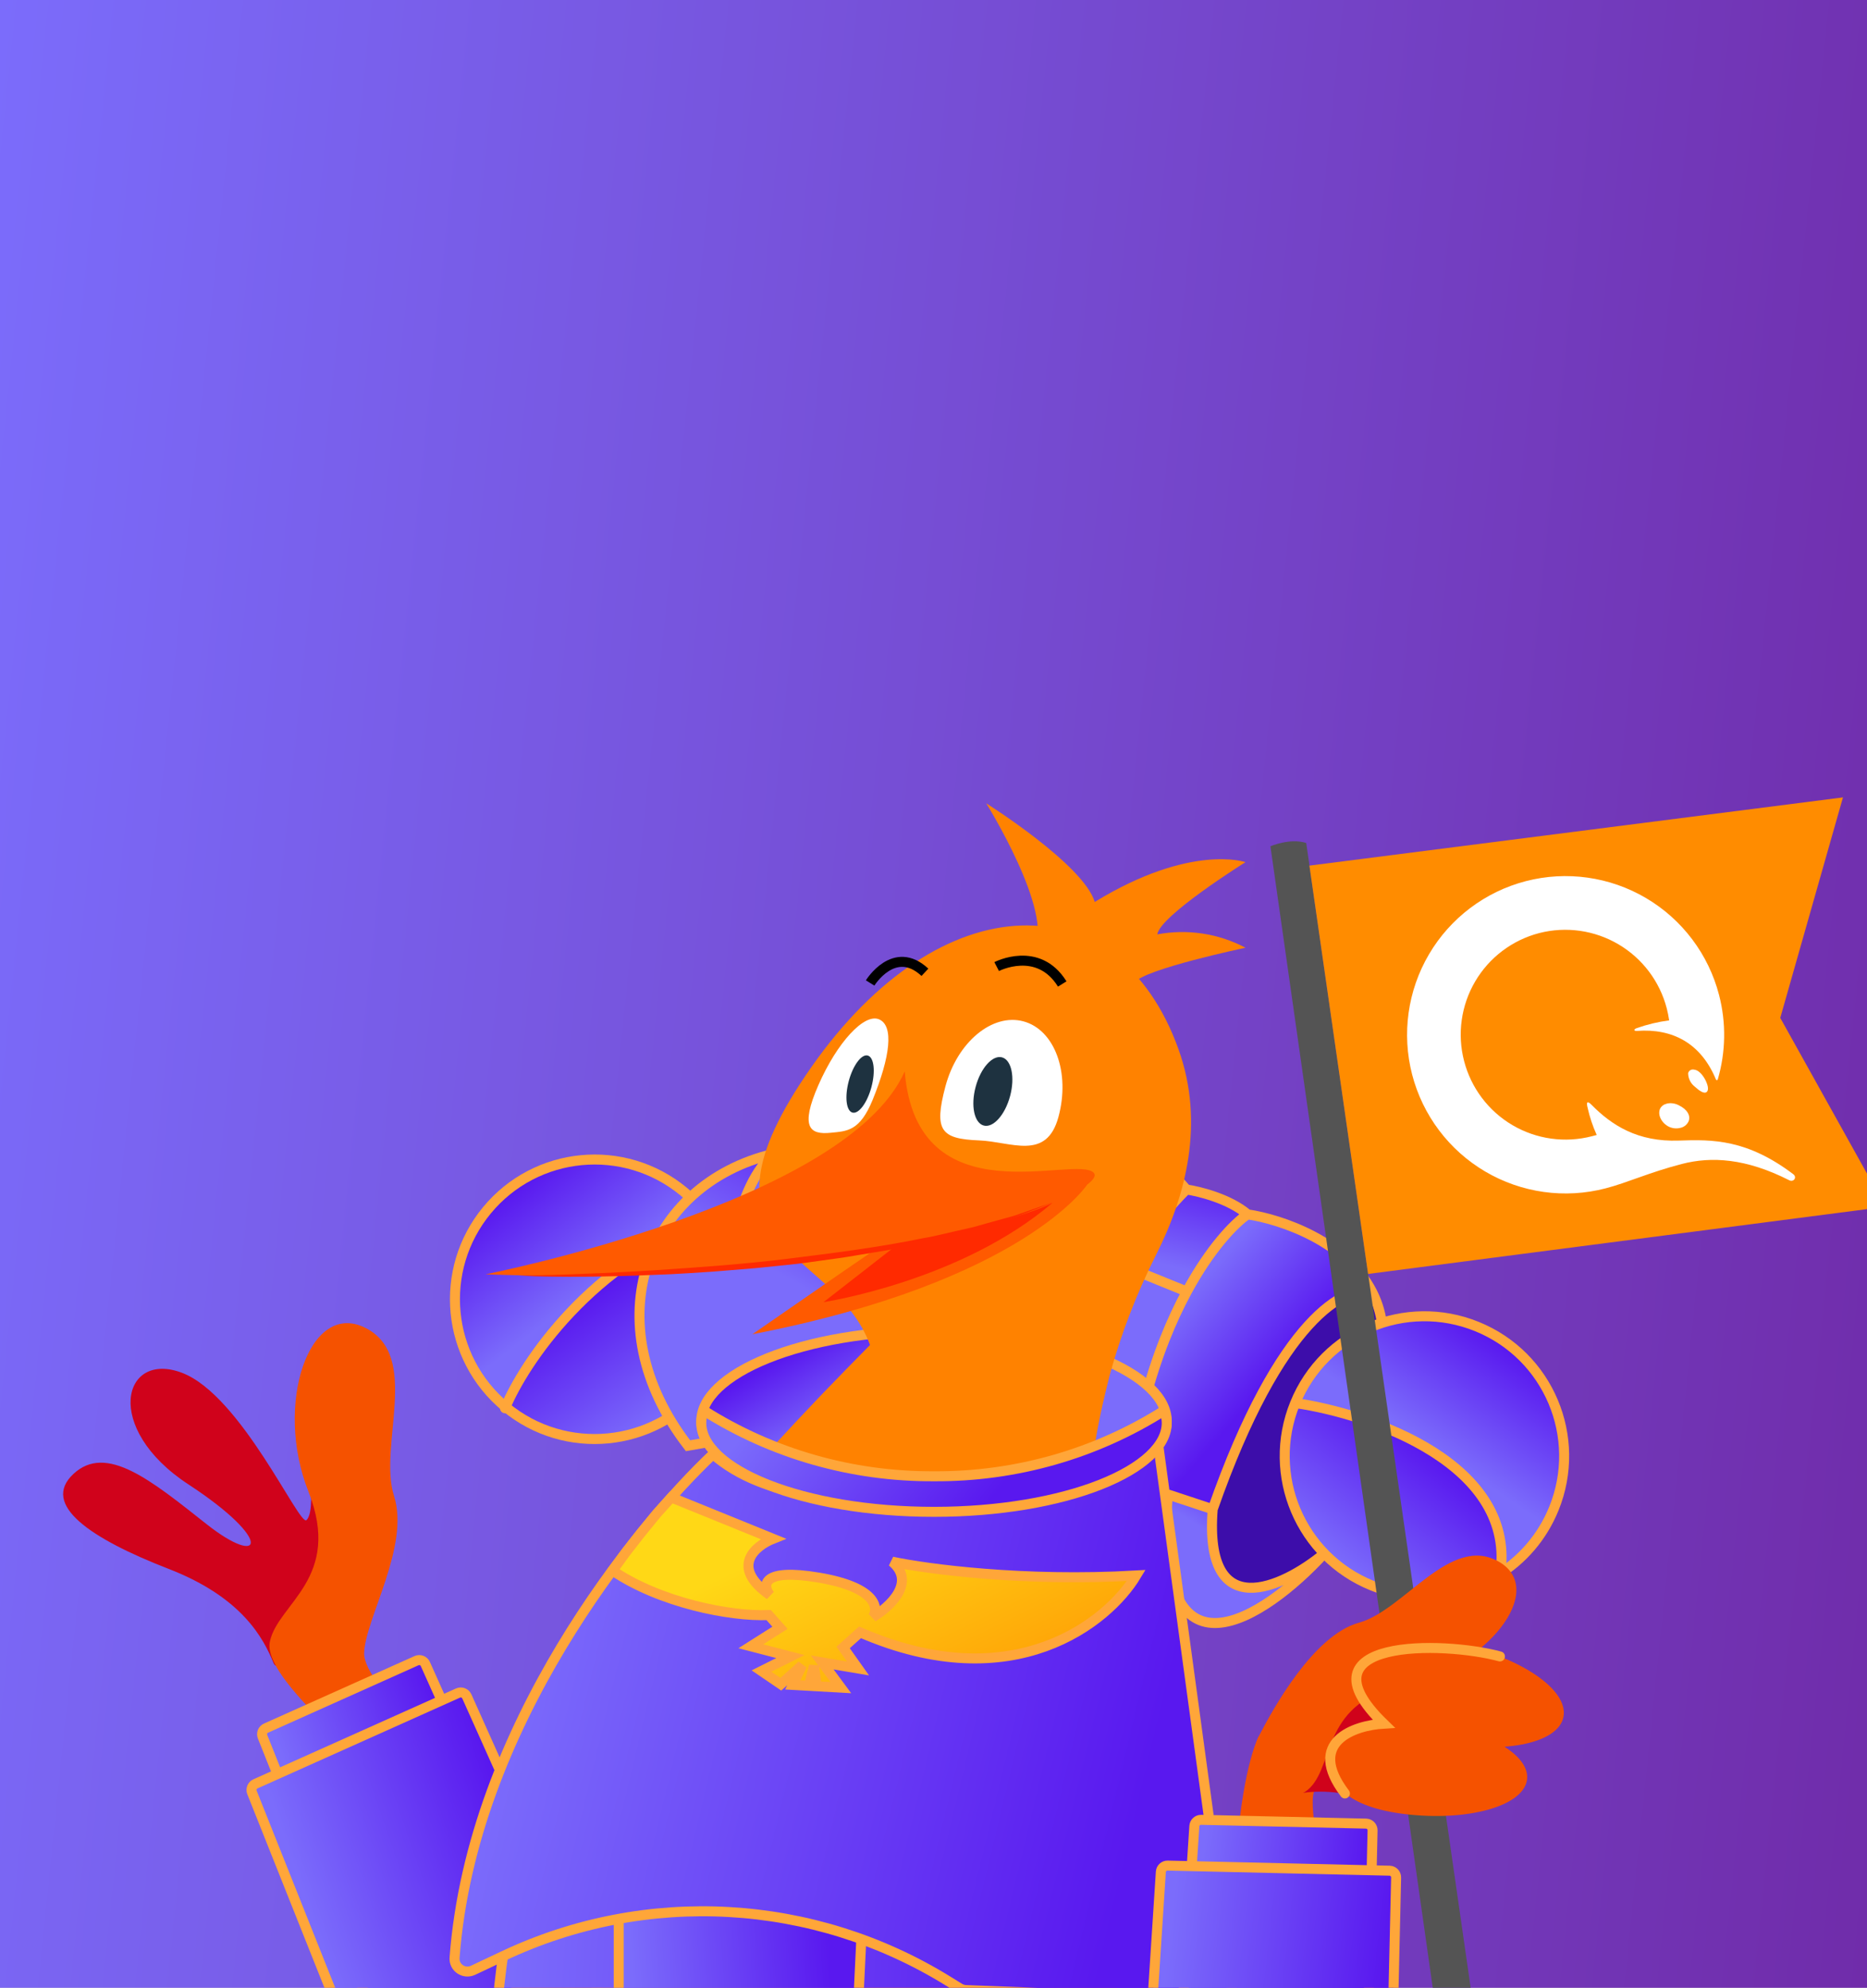 <?xml version="1.0" encoding="UTF-8"?> <svg xmlns="http://www.w3.org/2000/svg" width="280" height="298" viewBox="0 0 280 298" fill="none"><rect x="0" y="0" width="280" height="298" fill="#333333" stroke="none"/><g clip-path="url(#clip0_3844_2190)"><rect width="280" height="298" fill="white"></rect><rect width="280" height="298" fill="url(#paint0_linear_3844_2190)"></rect><path d="M46.581 222.394C46.581 222.394 47.027 226.903 45.961 227.889C44.895 228.875 36.186 209.177 27.29 205.804C18.393 202.43 15.344 214.093 28.272 222.543C41.2 230.994 39.343 235.103 30.992 228.503C22.64 221.903 15.931 216.374 11.008 220.97C6.085 225.566 13.525 230.637 25.293 235.201C36.385 239.503 39.503 245.636 41.03 249.314C42.557 252.992 57.899 235.681 52.257 229.042L46.581 222.394Z" fill="#D0021B"></path><path d="M70.055 265.539C70.055 265.539 54.412 252.967 54.611 247.781C54.81 242.595 61.497 231.798 59.093 224.271C56.689 216.744 63.192 203.282 54.79 199.065C46.388 194.847 41.075 210.508 46.245 223.568C51.415 236.628 41.675 240.353 40.472 246.108C39.268 251.862 55.983 263.978 60.747 271.783C65.511 279.587 70.055 265.539 70.055 265.539Z" fill="#F55200"></path><path d="M62.468 248.959L39.895 259.074C39.406 259.293 39.177 259.859 39.376 260.357L59.638 311.189C59.855 311.735 60.495 311.976 61.02 311.71L85.145 299.442C85.62 299.2 85.822 298.628 85.604 298.141L63.79 249.462C63.564 248.958 62.972 248.733 62.468 248.959Z" fill="url(#paint1_linear_3844_2190)" stroke="#FFA639" stroke-width="1.5"></path><path d="M68.691 253.814L38.307 267.43C37.818 267.649 37.589 268.215 37.788 268.713L64.791 336.456C65.008 337.002 65.648 337.243 66.173 336.977L98.619 320.477C99.094 320.235 99.296 319.663 99.078 319.177L70.013 254.318C69.787 253.814 69.195 253.588 68.691 253.814Z" fill="url(#paint2_linear_3844_2190)" stroke="#FFA639" stroke-width="1.5"></path><path d="M105.192 209.331C93.757 220.357 80.51 215.053 75.316 211.023C78.304 183.171 99.354 184.429 109.506 188.54C112.342 197.846 107.811 206.278 105.192 209.331Z" fill="url(#paint3_linear_3844_2190)"></path><path d="M77.223 176.741C62.253 191.972 69.714 205.942 75.316 211.023C88.637 185.53 103.66 185.412 109.506 188.54C99.55 169.467 83.835 172.727 77.223 176.741Z" fill="url(#paint4_linear_3844_2190)"></path><path d="M105.338 208.119C97.972 217.043 84.767 218.305 75.844 210.939C66.921 203.573 65.658 190.368 73.024 181.445C80.39 172.522 93.595 171.259 102.518 178.625C106.115 181.594 108.466 185.509 109.51 189.712C111.058 195.94 109.735 202.792 105.338 208.119Z" stroke="#FFA639" stroke-width="1.5"></path><path d="M75.741 211.12C78.583 204.273 88.763 189.029 106.746 182.828" stroke="#FFA639" stroke-width="1.5" stroke-linecap="round"></path><path d="M205.853 193.483L206.997 198.057C208.713 206.635 209.627 225.62 199.563 232.94C189.498 240.259 184.314 237.896 182.98 235.799C179.777 227.564 184.314 217.5 186.983 213.497C195.675 196.113 203.185 192.911 205.853 193.483Z" fill="#3D0DAA"></path><path d="M198.419 232.94C183.78 244.377 181.264 233.512 181.836 226.65L169.827 219.787L177.261 242.089C185.038 246.207 194.607 237.705 198.419 232.94Z" fill="url(#paint5_linear_3844_2190)"></path><path d="M205.853 194.054C202.193 185.82 191.748 182.617 186.982 182.046C177.375 189.365 170.78 211.782 168.683 222.075L181.836 226.65C191.443 197.829 201.85 192.911 205.853 194.054Z" fill="url(#paint6_linear_3844_2190)"></path><path d="M98.918 185.477C91.598 199.658 98.918 212.353 103.492 216.928L152.099 187.764L116.073 173.468C106.466 174.383 100.633 181.855 98.918 185.477Z" fill="url(#paint7_linear_3844_2190)"></path><path d="M128.082 171.752C116.187 167.178 111.689 177.471 110.927 183.189L150.928 197.943L172.244 207.245C177.67 191.355 184.504 183.952 186.982 182.046C186.524 180.216 180.72 178.94 177.67 178.178L169.531 170.814L130.369 170.037L128.082 171.752Z" fill="url(#paint8_linear_3844_2190)"></path><path d="M115.927 173C96.98 177.524 88.886 198.217 103.183 216.736L159.455 206.857M115.927 173C117.101 171.779 121.218 169.751 128.287 171.401M115.927 173C112.616 176.136 111.124 181.063 110.792 183.134L120.978 184.382M128.287 171.401C129.726 169.948 132.914 167.781 134.16 170.731L172.499 176.629M128.287 171.401C126.455 173.822 122.429 179.808 120.978 184.382M172.499 176.629L175.135 175.153L177.922 178.322M172.499 176.629C170.382 179.333 165.846 185.739 164.633 189.728M177.922 178.322C179.848 178.595 184.379 179.723 187.1 182.05M177.922 178.322C175.632 180.617 170.662 186.168 169.099 190.014M187.1 182.05C192.179 182.803 201.949 186.135 205.79 193.702M187.1 182.05C185.111 183.402 181.509 187.129 177.992 193.626M198.481 233.008C206.26 219.874 207.512 204.088 207.165 197.838C206.903 196.337 206.429 194.961 205.79 193.702M198.481 233.008C192.385 238.005 180.529 243.652 181.872 226.262M198.481 233.008C189.749 242.489 172.856 253.969 175.139 224.036M205.79 193.702C202.028 192.518 191.977 197.371 181.872 226.262M181.872 226.262L175.139 224.036M175.139 224.036L166.818 222.36L171.709 209.914C173.457 203.242 175.706 197.849 177.992 193.626M164.633 189.728L120.978 184.382M164.633 189.728L169.099 190.014M169.099 190.014C171.897 191.15 176.193 192.895 177.992 193.626" stroke="#FFA639" stroke-width="1.5"></path><path d="M204.543 237.917C190.598 230.31 191.689 216.083 193.978 209.921C221.446 204.427 226.552 224.887 225.672 235.804C217.643 241.298 208.24 239.502 204.543 237.917Z" fill="url(#paint9_linear_3844_2190)"></path><path d="M216.995 197.303C204.091 195.328 196.548 204.351 193.978 209.921C222.291 214.992 226.185 229.797 224.952 236.312C236.695 228.222 236.138 217.177 232.746 209.265C230.002 202.862 223.881 198.357 216.995 197.303Z" fill="url(#paint10_linear_3844_2190)"></path><path d="M205.742 237.694C195.022 233.34 189.861 221.12 194.216 210.399C198.57 199.679 210.79 194.519 221.51 198.873C232.23 203.227 237.391 215.447 233.037 226.167C231.282 230.488 228.251 233.904 224.554 236.16C219.076 239.502 212.142 240.293 205.742 237.694Z" stroke="#FFA639" stroke-width="1.5"></path><path d="M194.335 210.345C205.704 212.025 227.743 219.569 224.953 236.312" stroke="#FFA639" stroke-width="1.5" stroke-linecap="round"></path><path d="M174.983 213.058C174.983 214.767 174.125 216.47 172.414 218.096C170.701 219.725 168.183 221.226 165.01 222.502C158.666 225.053 149.852 226.648 140.077 226.648C130.302 226.648 121.488 225.053 115.145 222.502C111.971 221.226 109.453 219.725 107.74 218.096C106.029 216.47 105.171 214.767 105.171 213.058C105.171 211.349 106.029 209.647 107.74 208.02C109.453 206.392 111.971 204.891 115.145 203.614C121.488 201.063 130.302 199.468 140.077 199.468C149.852 199.468 158.666 201.063 165.01 203.614C168.183 204.891 170.701 206.392 172.414 208.02C174.125 209.647 174.983 211.349 174.983 213.058Z" fill="url(#paint11_linear_3844_2190)" stroke="#FFA639" stroke-width="1.5"></path><path d="M165.37 210.537C162.948 221.137 162.378 232.077 163.688 242.872C163.688 242.872 169.197 272.389 167.952 293.096V293.533C167.565 299.516 166.598 304.732 164.748 308.241C155.496 325.911 119.059 329.756 98.3 317.859C86.147 310.9 75.061 303.142 74.817 288.906C74.817 287.854 74.817 286.777 74.901 285.675C76.079 268.527 88.947 244.984 122.735 209.586L123.492 208.795C125.734 206.467 128.064 204.08 130.481 201.635C124.963 186.641 102.102 187.987 121.641 160.035C141.18 132.084 167.734 132.134 176.75 157.318C180.703 168.332 177.852 179.278 173.386 188.105C170.472 193.881 168.139 199.932 166.421 206.17C166.068 207.617 165.698 209.073 165.37 210.537Z" fill="#FF8200"></path><path d="M155.125 142.308C158.077 136.729 147.908 120.431 147.908 120.431C147.908 120.431 162.484 129.585 164.183 135.214C178.608 126.396 186.792 129.249 186.792 129.249C186.792 129.249 173.965 137.267 173.562 140.078C178.071 139.229 182.735 139.935 186.792 142.08C186.792 142.08 171.56 145.286 170.155 147.297C168.751 149.308 157.698 145.32 155.125 142.308Z" fill="#FF8200"></path><path d="M158.741 167.439C156.95 174.086 151.676 171.158 146.831 170.964C141.137 170.737 140.018 169.526 141.785 162.878C143.551 156.231 148.816 151.856 153.493 153.118C158.169 154.38 160.541 160.792 158.741 167.439Z" fill="white"></path><path d="M130.875 164.88C128.941 169.617 127.006 169.575 124.592 169.819C121.48 170.139 119.932 169.07 122.742 162.667C125.551 156.264 129.63 151.846 131.851 152.822C134.071 153.798 133.525 158.367 130.875 164.88Z" fill="white"></path><path d="M163.064 177.571C163.064 177.571 153.61 192.111 112.833 200.029C135.383 184.387 139.816 181.518 139.816 181.518L163.064 177.571Z" fill="#FF5A00"></path><path d="M72.83 191.04C72.83 191.04 126.955 180.38 135.685 160.615C137.485 182.887 161.44 172.975 164.039 175.828C166.638 178.68 132.321 193.177 72.83 191.04Z" fill="#FF5A00"></path><path d="M130.496 147.362C130.496 147.362 134.121 141.472 138.713 145.763" stroke="black" stroke-width="1.5" stroke-miterlimit="10"></path><path d="M149.473 144.905C149.473 144.905 155.681 141.682 159.306 147.513" stroke="black" stroke-width="1.5" stroke-miterlimit="10"></path><path d="M134.171 186.909C134.171 186.909 152.675 183.055 157.856 180.312C144.104 192.092 123.505 195.213 123.505 195.213L134.171 186.909Z" fill="#FF2A00"></path><path d="M130.689 162.974C131.322 160.613 131.075 158.495 130.138 158.243C129.2 157.992 127.927 159.701 127.293 162.062C126.66 164.423 126.907 166.541 127.845 166.793C128.782 167.044 130.056 165.335 130.689 162.974Z" fill="#1E3240"></path><path d="M151.487 164.319C152.244 161.496 151.702 158.897 150.275 158.514C148.848 158.131 147.078 160.109 146.321 162.932C145.563 165.756 146.106 168.355 147.533 168.737C148.96 169.12 150.73 167.142 151.487 164.319Z" fill="#1E3240"></path><path d="M101.772 312.238C101.772 312.238 123.145 319.81 134.34 352.928C143.197 340.61 146.544 351.321 149.202 349.184C151.86 347.047 166.024 305.119 166.024 305.119L145.156 296.949L101.772 312.238Z" fill="#FF8200"></path><path d="M77.693 191.25C81.058 191.191 84.472 191.107 87.862 190.947C89.544 190.888 91.227 190.821 92.909 190.728C94.591 190.636 96.273 190.551 97.955 190.442C104.684 190.004 111.472 189.533 118.184 188.7C124.896 187.867 131.641 187.017 138.244 185.663C139.926 185.394 141.55 184.956 143.207 184.594L145.68 184.03C146.521 183.837 147.303 183.576 148.119 183.357L150.566 182.684C151.407 182.457 152.207 182.255 152.997 181.952L157.808 180.269C151.543 182.899 145.043 184.93 138.396 186.336L133.408 187.371L128.361 188.212C126.679 188.515 124.997 188.726 123.315 188.961C121.632 189.197 119.95 189.441 118.268 189.609L113.221 190.122L108.175 190.535C106.492 190.686 104.81 190.762 103.128 190.88C101.446 190.997 99.764 191.065 98.082 191.124C91.26 191.418 84.472 191.519 77.693 191.25Z" fill="#FF2A00"></path><path d="M131.144 231.682C143.484 234.289 158.438 234.71 168.656 225.766C172.342 245.54 174.877 266.636 176.499 282.918C177.328 291.24 177.918 298.301 178.301 303.281C178.493 305.771 178.632 307.741 178.724 309.088C178.759 309.6 178.787 310.022 178.808 310.348L74.179 308.656C74.79 278.928 85.788 250.342 105.278 227.866L108.548 224.095C108.855 224.24 109.292 224.443 109.847 224.692C111.014 225.216 112.702 225.941 114.789 226.751C118.961 228.369 124.737 230.328 131.144 231.682Z" fill="url(#paint12_linear_3844_2190)" stroke="#FFA639" stroke-width="1.5"></path><path d="M128.063 313.825H92.794V277.781L130 273.518L128.063 313.825Z" fill="url(#paint13_linear_3844_2190)" stroke="#FFA639" stroke-width="1.5"></path><path d="M75.484 293.233L70.956 295.371C69.602 296.01 68.058 294.989 68.171 293.496C70.79 258.902 95.406 228.909 106.929 218.012C122.636 231.661 157.877 220.87 173.509 215.186L184.713 297.513C184.88 298.744 183.896 299.829 182.655 299.782L144.867 298.342C144.521 298.329 144.185 298.226 143.891 298.045L142.173 296.983C122.012 284.524 96.915 283.112 75.484 293.233Z" fill="url(#paint14_linear_3844_2190)" stroke="#FFA639" stroke-width="1.5"></path><path d="M115.451 239.114C109.428 234.908 113.26 231.744 115.929 230.687L100.675 224.492L98.517 226.881L96.032 229.925L93.855 232.719L91.871 235.455C98.982 240.271 109.478 242.364 115.281 242.124L116.979 244.031L112.607 246.803L118.541 248.347L114.203 250.516L117.101 252.492L120.273 249.653L118.902 252.594L121.303 252.73L122.073 249.755L122.503 252.798L126.104 253.002L123.308 249.221L128.675 250.129L126.445 246.983L128.982 244.712C152.017 254.713 166.196 243.198 170.407 236.19C153.493 237.164 138.953 235.213 133.797 234.115C137.474 237.222 133.411 240.937 130.919 242.406C131.799 241.047 131.411 237.966 122.824 236.513C114.236 235.06 114.331 237.641 115.451 239.114Z" fill="url(#paint15_linear_3844_2190)" stroke="#FFA639" stroke-width="1.5"></path><path d="M174.614 211.454C174.845 212.047 174.97 212.674 174.983 213.31C174.981 214.977 174.127 216.644 172.419 218.241C170.707 219.841 168.188 221.317 165.014 222.572C158.669 225.08 149.853 226.648 140.077 226.648C130.301 226.648 121.485 225.08 115.14 222.572C111.966 221.317 109.448 219.841 107.735 218.241C106.025 216.643 105.172 214.975 105.171 213.306C105.177 212.668 105.295 212.037 105.521 211.441C115.784 217.953 127.803 221.39 140.077 221.314C152.343 221.391 164.356 217.959 174.614 211.454Z" fill="url(#paint16_linear_3844_2190)" stroke="#FFA639" stroke-width="1.5"></path><path d="M197.109 273.427C196.402 273.711 195.693 273.98 194.981 274.227L194.399 274.422L193.784 274.629C191.086 275.505 188.323 276.163 185.52 276.596C186.571 264.297 188.773 260.304 188.773 260.304L190.717 261.947C190.717 261.947 200.864 265.749 197.612 267.806C196.559 268.491 196.851 271.007 197.109 273.427Z" fill="#F55200"></path><path d="M207.787 254.916C207.695 254.878 207.647 254.816 207.659 254.754C207.675 254.709 207.693 254.665 207.715 254.622L207.697 254.554L207.715 254.622C208.146 253.343 211.496 251.585 211.496 251.585L203.787 250.629C196.078 249.673 190.511 269.709 194.009 269.026C197.589 268.256 201.315 268.526 204.747 269.805C208.048 265.531 209.311 259.979 207.787 254.916Z" fill="#D0021B"></path><path d="M204.871 273.389L180.142 272.82C179.606 272.808 179.156 273.22 179.121 273.755L175.568 328.36C175.53 328.947 176.004 329.44 176.592 329.425L203.648 328.717C204.181 328.703 204.609 328.274 204.622 327.741L205.848 274.411C205.861 273.859 205.423 273.401 204.871 273.389Z" fill="url(#paint17_linear_3844_2190)" stroke="#FFA639" stroke-width="1.5"></path><path d="M208.403 280.447L175.117 279.682C174.581 279.669 174.131 280.082 174.096 280.617L169.36 353.389C169.322 353.976 169.796 354.469 170.384 354.454L206.772 353.502C207.305 353.488 207.734 353.058 207.746 352.525L209.38 281.47C209.392 280.918 208.955 280.46 208.403 280.447Z" fill="url(#paint18_linear_3844_2190)" stroke="#FFA639" stroke-width="1.5"></path><path d="M195.9 126.377L224.607 326.162C224.607 326.162 223.344 328.436 218.99 326.94L190.53 126.868C190.53 126.868 193.479 125.595 195.9 126.377Z" fill="#545454"></path><path d="M276.395 119.541L196.377 129.771L205.175 190.986L282.77 180.906L266.992 152.599L276.395 119.541Z" fill="#FF8C00"></path><path d="M254.064 160.353C253.878 160.307 253.68 160.336 253.514 160.433C253.348 160.53 253.227 160.689 253.175 160.874C253.175 161.267 253.266 161.655 253.44 162.008C253.613 162.361 253.866 162.669 254.177 162.909C254.892 163.572 255.446 163.88 255.797 163.789C256.148 163.698 256.325 163.201 255.912 162.229C255.688 161.691 255.008 160.452 254.064 160.353Z" fill="white"></path><path d="M249.942 165.477C249.734 165.516 249.539 165.603 249.37 165.731C249.202 165.858 249.065 166.022 248.97 166.211C248.556 167.121 249.178 168.367 250.308 168.923C250.844 169.174 251.451 169.23 252.024 169.082C252.288 169.026 252.536 168.908 252.747 168.739C252.958 168.57 253.126 168.355 253.24 168.109C253.598 167.251 253.02 166.292 251.764 165.693C251.207 165.401 250.564 165.315 249.951 165.452L249.942 165.477Z" fill="white"></path><path d="M240.776 178.158C237.752 178.942 234.604 179.123 231.511 178.69C228.417 178.257 225.44 177.218 222.747 175.634C220.055 174.049 217.701 171.95 215.82 169.455C213.939 166.961 212.567 164.12 211.783 161.096C210.203 154.989 211.111 148.505 214.307 143.068C217.502 137.632 222.725 133.686 228.828 132.099C234.934 130.519 241.418 131.43 246.854 134.631C252.289 137.833 256.232 143.062 257.815 149.17C258.894 153.329 258.826 157.703 257.619 161.826C257.614 161.844 257.606 161.861 257.594 161.875C257.582 161.89 257.568 161.902 257.551 161.91C257.535 161.919 257.517 161.924 257.498 161.925C257.48 161.926 257.461 161.924 257.444 161.917C257.422 161.913 257.401 161.903 257.384 161.889C257.367 161.875 257.354 161.856 257.346 161.835C255.089 156.378 250.82 154.159 245.516 154.548C245.058 154.583 244.913 154.345 245.469 154.132C247.044 153.577 248.673 153.187 250.329 152.971C250.242 152.366 250.122 151.766 249.97 151.175C248.924 147.144 246.325 143.693 242.74 141.576C239.156 139.459 234.879 138.85 230.847 139.882C228.847 140.4 226.969 141.307 225.32 142.551C223.671 143.795 222.283 145.352 221.237 147.133C220.19 148.914 219.504 150.884 219.219 152.931C218.933 154.977 219.054 157.06 219.574 159.06C220.092 161.06 220.999 162.939 222.243 164.588C223.487 166.238 225.044 167.626 226.824 168.674C228.605 169.721 230.575 170.408 232.62 170.693C234.666 170.979 236.748 170.859 238.747 170.339L239.464 170.153C238.876 168.854 238.422 167.498 238.108 166.107C237.868 165.182 238.057 164.996 238.668 165.61C241.707 168.692 245.596 171.216 251.807 170.99C256.882 170.805 262.029 170.809 268.941 176.029C269.552 176.498 269.001 177.261 268.354 176.947C261.837 173.635 256.655 173.35 252.242 174.495C247.319 175.764 244.143 177.284 240.776 178.158Z" fill="white"></path><path d="M188.777 260.31C190.912 256.174 196.984 245.145 203.797 243.269C210.61 241.394 217.54 229.901 224.829 234.148C232.119 238.395 222.932 250.045 210.604 252.592C198.277 255.139 200.186 264.197 196.504 267.979C192.445 272.143 186.607 264.5 188.777 260.31Z" fill="#F55200"></path><path d="M215.414 261.055C205.75 259.012 202.836 254.986 203.687 250.944C204.538 246.902 208.83 244.383 218.502 246.423C228.175 248.463 235.318 253.392 234.467 257.434C233.616 261.476 225.086 263.095 215.414 261.055Z" fill="#F55200"></path><path d="M211.59 272.058C202.346 271.151 199.211 267.667 199.596 263.801C199.981 259.934 203.755 257.137 212.974 258.039C222.192 258.942 229.405 262.825 229.023 266.7C228.641 270.574 220.848 272.949 211.59 272.058Z" fill="#F55200"></path><path d="M224.953 248.326C216.427 246.001 194.335 245.614 207.513 258.403C203.12 258.661 195.808 261.116 201.699 268.867" stroke="#FFA639" stroke-width="1.5" stroke-linecap="round"></path></g><defs><linearGradient id="paint0_linear_3844_2190" x1="0" y1="0" x2="307.503" y2="31.766" gradientUnits="userSpaceOnUse"><stop stop-color="#7B6CFB"></stop><stop offset="1" stop-color="#702CAA"></stop></linearGradient><linearGradient id="paint1_linear_3844_2190" x1="50.461" y1="287.083" x2="73.751" y2="279.049" gradientUnits="userSpaceOnUse"><stop stop-color="#7B6CFB"></stop><stop offset="1" stop-color="#5918EF"></stop></linearGradient><linearGradient id="paint2_linear_3844_2190" x1="52.541" y1="304.295" x2="83.3" y2="293.685" gradientUnits="userSpaceOnUse"><stop stop-color="#7B6CFB"></stop><stop offset="1" stop-color="#5918EF"></stop></linearGradient><linearGradient id="paint3_linear_3844_2190" x1="102.543" y1="210.714" x2="90.523" y2="192.949" gradientUnits="userSpaceOnUse"><stop stop-color="#7B6CFB"></stop><stop offset="1" stop-color="#5918EF"></stop></linearGradient><linearGradient id="paint4_linear_3844_2190" x1="88.04" y1="193.426" x2="76.594" y2="178.754" gradientUnits="userSpaceOnUse"><stop stop-color="#7B6CFB"></stop><stop offset="1" stop-color="#5918EF"></stop></linearGradient><linearGradient id="paint5_linear_3844_2190" x1="184.358" y1="231.51" x2="190.483" y2="221.31" gradientUnits="userSpaceOnUse"><stop stop-color="#7B6CFB"></stop><stop offset="1" stop-color="#5918EF"></stop></linearGradient><linearGradient id="paint6_linear_3844_2190" x1="176.895" y1="195.618" x2="190.117" y2="207.192" gradientUnits="userSpaceOnUse"><stop stop-color="#7B6CFB"></stop><stop offset="1" stop-color="#5918EF"></stop></linearGradient><linearGradient id="paint7_linear_3844_2190" x1="124.419" y1="195.244" x2="135.477" y2="175.73" gradientUnits="userSpaceOnUse"><stop stop-color="#7B6CFB"></stop><stop offset="1" stop-color="#5918EF"></stop></linearGradient><linearGradient id="paint8_linear_3844_2190" x1="149.581" y1="183.217" x2="153.301" y2="168.558" gradientUnits="userSpaceOnUse"><stop stop-color="#7B6CFB"></stop><stop offset="1" stop-color="#5918EF"></stop></linearGradient><linearGradient id="paint9_linear_3844_2190" x1="202.43" y1="235.804" x2="215.778" y2="219.014" gradientUnits="userSpaceOnUse"><stop stop-color="#7B6CFB"></stop><stop offset="1" stop-color="#5918EF"></stop></linearGradient><linearGradient id="paint10_linear_3844_2190" x1="214.579" y1="216.788" x2="225.147" y2="201.472" gradientUnits="userSpaceOnUse"><stop stop-color="#7B6CFB"></stop><stop offset="1" stop-color="#5918EF"></stop></linearGradient><linearGradient id="paint11_linear_3844_2190" x1="124.962" y1="214.221" x2="118.533" y2="202.901" gradientUnits="userSpaceOnUse"><stop stop-color="#7B6CFB"></stop><stop offset="1" stop-color="#5918EF"></stop></linearGradient><linearGradient id="paint12_linear_3844_2190" x1="76.516" y1="285.92" x2="159.72" y2="291.014" gradientUnits="userSpaceOnUse"><stop stop-color="#7B6CFB"></stop><stop offset="1" stop-color="#5918EF"></stop></linearGradient><linearGradient id="paint13_linear_3844_2190" x1="94.752" y1="294.75" x2="124.427" y2="292.883" gradientUnits="userSpaceOnUse"><stop stop-color="#7B6CFB"></stop><stop offset="1" stop-color="#5918EF"></stop></linearGradient><linearGradient id="paint14_linear_3844_2190" x1="74.147" y1="259.796" x2="168.247" y2="282.469" gradientUnits="userSpaceOnUse"><stop stop-color="#7B6CFB"></stop><stop offset="1" stop-color="#5918EF"></stop></linearGradient><linearGradient id="paint15_linear_3844_2190" x1="174.079" y1="256.938" x2="153.467" y2="214.412" gradientUnits="userSpaceOnUse"><stop stop-color="#FF8C00"></stop><stop offset="1" stop-color="#FFD816"></stop></linearGradient><linearGradient id="paint16_linear_3844_2190" x1="108.173" y1="219.041" x2="135.641" y2="241.053" gradientUnits="userSpaceOnUse"><stop stop-color="#7B6CFB"></stop><stop offset="1" stop-color="#5918EF"></stop></linearGradient><linearGradient id="paint17_linear_3844_2190" x1="177.643" y1="302.651" x2="202.125" y2="305.408" gradientUnits="userSpaceOnUse"><stop stop-color="#7B6CFB"></stop><stop offset="1" stop-color="#5918EF"></stop></linearGradient><linearGradient id="paint18_linear_3844_2190" x1="172.124" y1="319.086" x2="204.456" y2="322.726" gradientUnits="userSpaceOnUse"><stop stop-color="#7B6CFB"></stop><stop offset="1" stop-color="#5918EF"></stop></linearGradient><clipPath id="clip0_3844_2190"><rect width="280" height="298" fill="white"></rect></clipPath></defs></svg> 